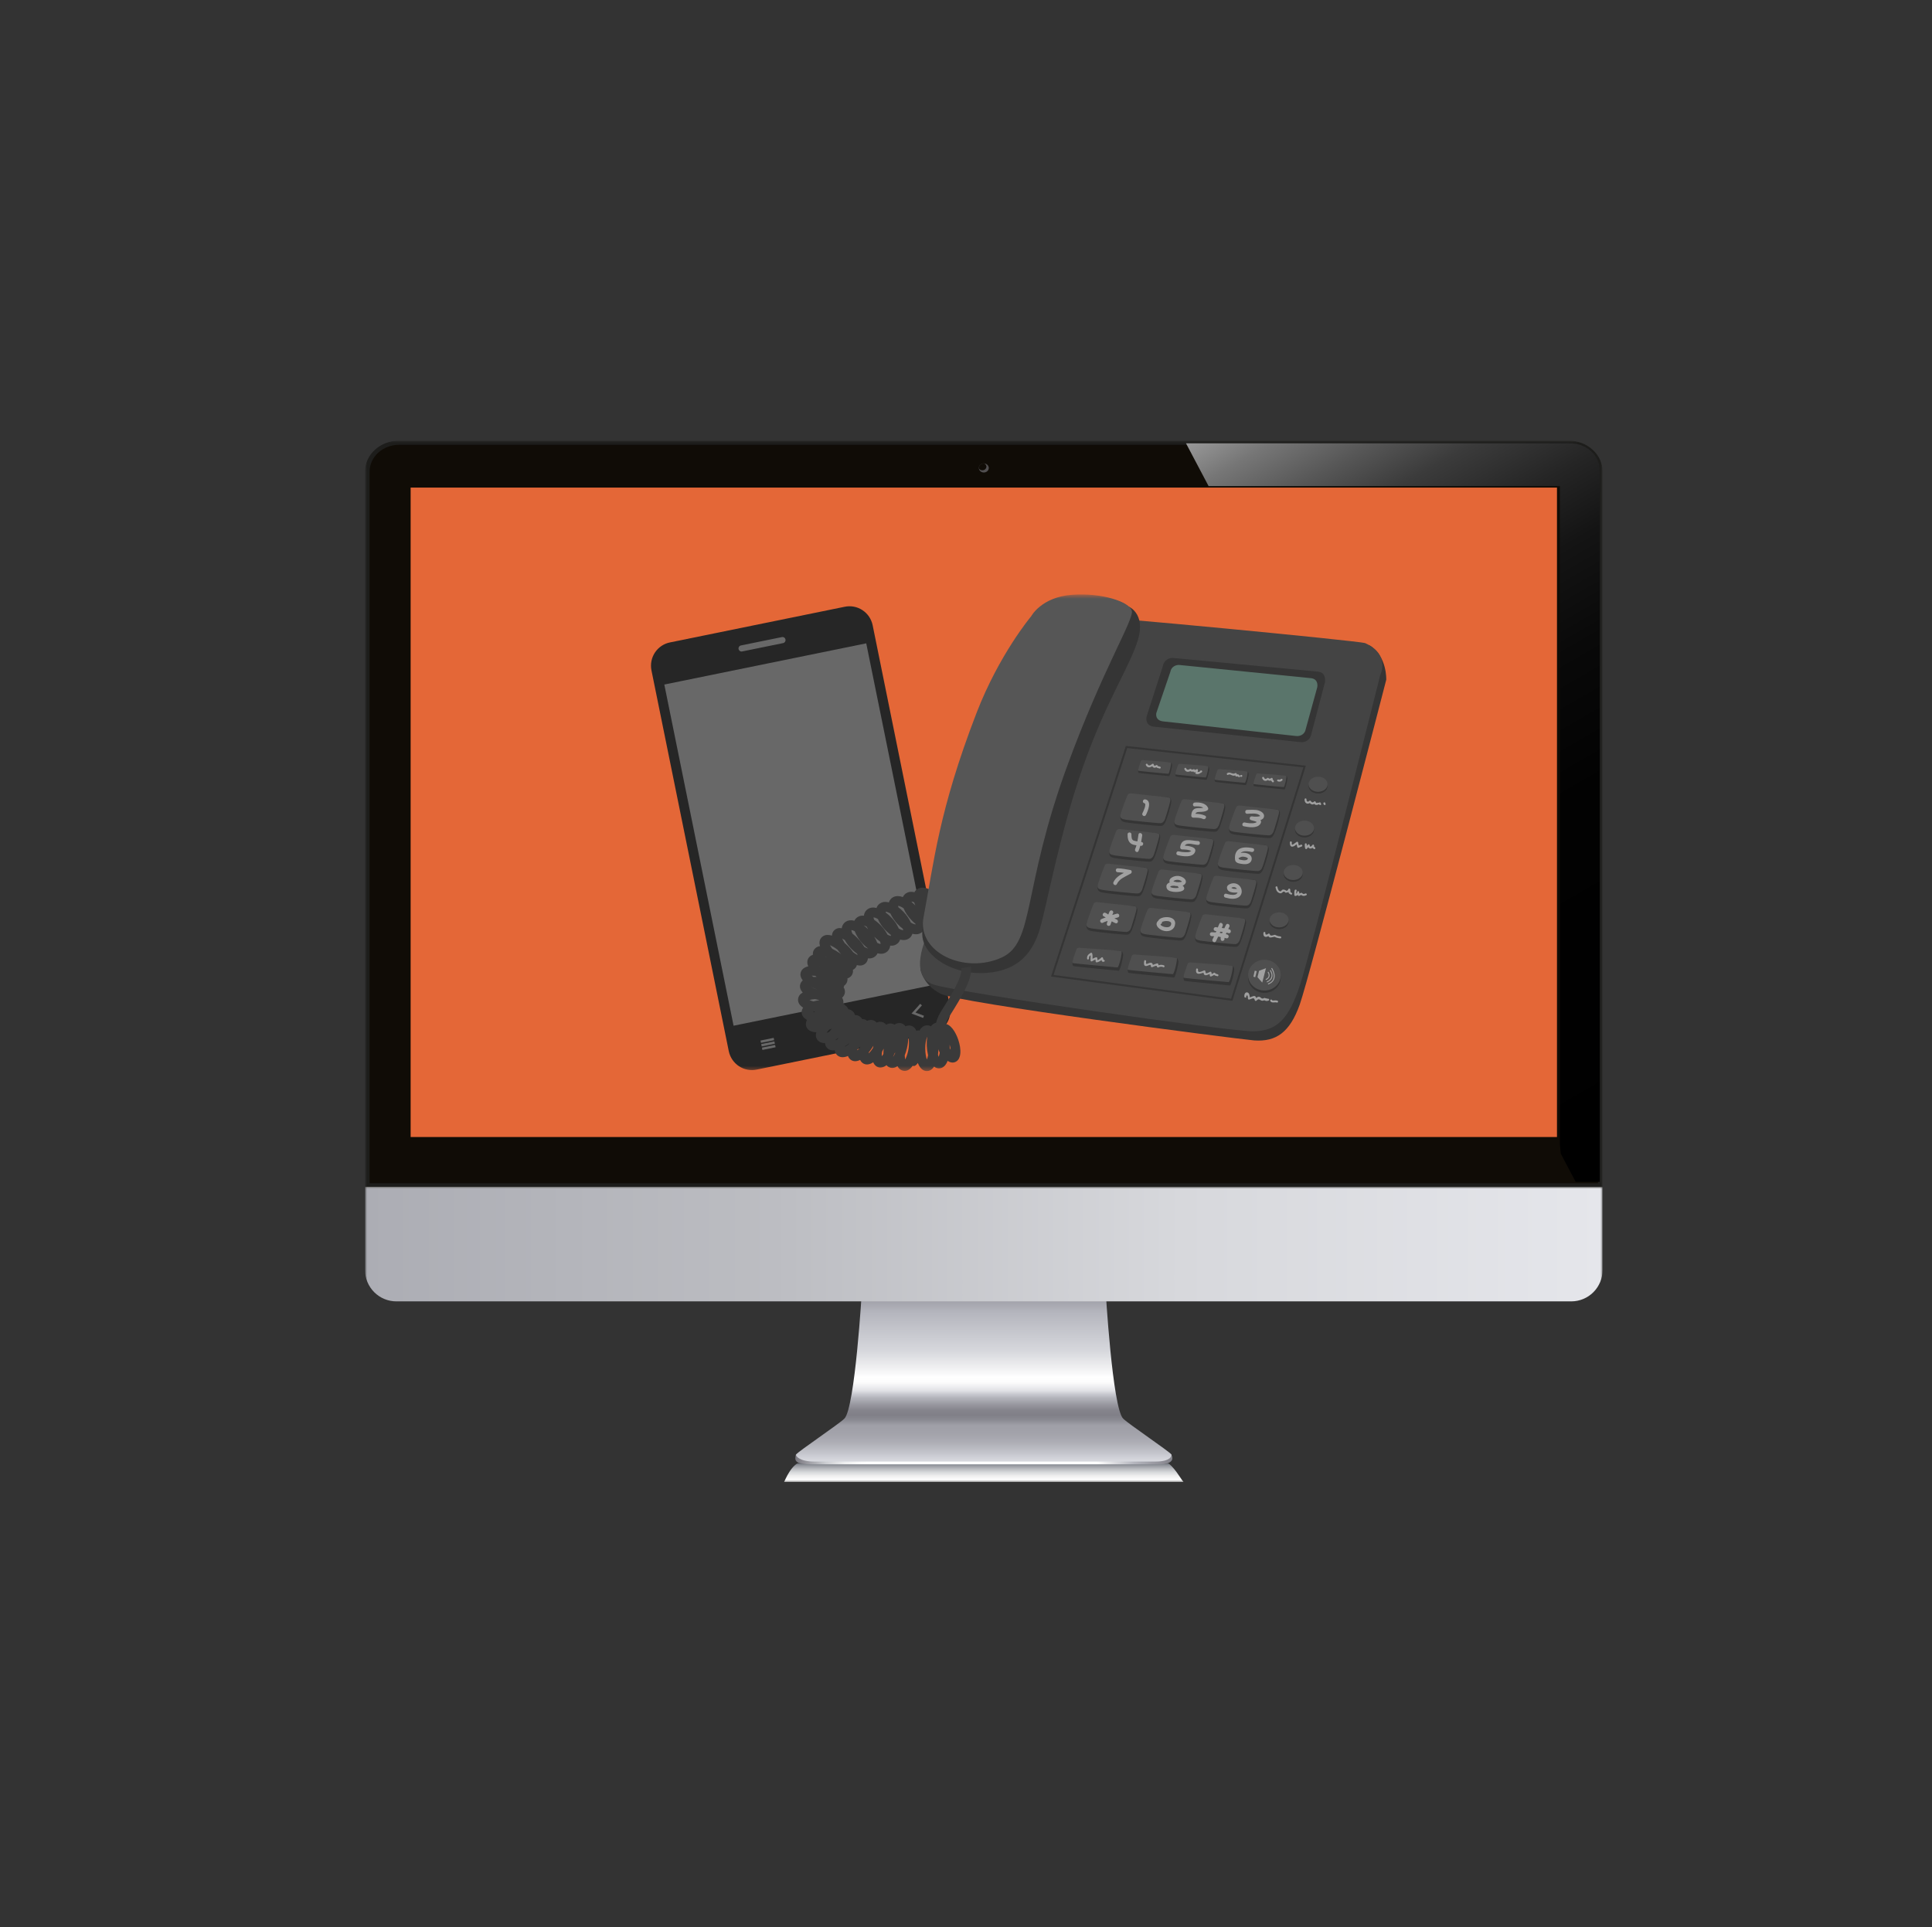 <svg width="434" height="433" viewBox="0 0 434 433" fill="none" xmlns="http://www.w3.org/2000/svg">
<rect x="0" y="0" width="434" height="433" fill="#333333" stroke="none"/>
<g clip-path="url(#clip0_1410_825)">
<mask id="mask0_1410_825" style="mask-type:luminance" maskUnits="userSpaceOnUse" x="82" y="99" width="278" height="234">
<path d="M360 99H82V333H360V99Z" fill="white"/>
</mask>
<g mask="url(#mask0_1410_825)">
<g style="mix-blend-mode:multiply">
<path d="M180.152 328.379H261.847C263.68 329.327 265.099 332.052 265.877 333H176.123C176.355 332.612 177.771 328.771 180.152 328.379Z" fill="url(#paint0_linear_1410_825)"/>
</g>
<path d="M178.764 326.836C178.641 327.863 178.026 329.005 182.28 329.005H259.777C259.777 329.005 264.501 329.353 263.095 326.756" fill="url(#paint1_linear_1410_825)"/>
<path d="M263.148 326.791C262.612 326.064 253.629 320.031 252.311 318.744C249.898 316.393 248.355 289.746 248.355 289.746H193.627C193.627 289.746 192.08 316.393 189.672 318.744C188.353 320.031 179.366 326.064 178.83 326.791C178.663 327.153 179.709 328.379 182.86 328.379H259.636C262.783 328.379 263.315 327.153 263.148 326.791Z" fill="url(#paint2_linear_1410_825)"/>
<path d="M360 285.337C360 287.203 359.263 288.994 357.95 290.316C356.637 291.639 354.855 292.385 352.995 292.392H89.032C87.167 292.392 85.378 291.649 84.059 290.325C82.741 289.002 82 287.208 82 285.337V266.794H360V285.337Z" fill="url(#paint3_linear_1410_825)"/>
<path d="M82.114 266.689V105.954C82.114 102.175 85.516 99.106 89.651 99.106H352.349C356.506 99.106 359.886 102.193 359.886 105.954V266.689H82.114Z" fill="#1D1D1B"/>
<path d="M360 266.794H82V105.954C82 102.118 85.432 99 89.651 99H352.349C356.568 99 360 102.118 360 105.954V266.794ZM82.228 266.565H359.772V105.954C359.772 102.232 356.445 99.207 352.349 99.207H89.651C85.56 99.207 82.228 102.232 82.228 105.954V266.565Z" fill="#1D1D1B"/>
<path d="M352.349 99.935H89.651C86.012 99.935 83.028 102.642 83.028 105.95V265.855H358.972V105.95C358.972 102.642 355.992 99.935 352.349 99.935Z" fill="#100C06"/>
<path d="M349.756 109.552H92.244V255.466H349.756V109.552Z" fill="#E46737"/>
<path d="M359.35 105.614C359.35 102.307 356.37 99.6 352.727 99.6H266.418L271.494 109.217H350.411V257.115L350.604 259.197L353.953 265.538H359.35V105.614Z" fill="url(#paint4_linear_1410_825)"/>
<path d="M221.002 106.161C221.619 106.161 222.118 105.707 222.118 105.147C222.118 104.587 221.619 104.133 221.002 104.133C220.386 104.133 219.886 104.587 219.886 105.147C219.886 105.707 220.386 106.161 221.002 106.161Z" fill="#514F50"/>
<path d="M219.89 105.046C219.893 105.137 219.909 105.228 219.939 105.315C220.029 105.426 220.143 105.515 220.272 105.575C220.402 105.636 220.543 105.666 220.686 105.663C220.911 105.67 221.13 105.591 221.299 105.441C221.467 105.291 221.572 105.081 221.591 104.856C221.586 104.706 221.539 104.561 221.455 104.437C221.371 104.312 221.254 104.215 221.116 104.155C221.048 104.148 220.978 104.148 220.91 104.155C220.657 104.14 220.409 104.225 220.219 104.392C220.029 104.558 219.91 104.793 219.89 105.046Z" fill="#100C06"/>
<path d="M360 266.662H82V266.926H360V266.662Z" fill="#878787"/>
<mask id="mask1_1410_825" style="mask-type:luminance" maskUnits="userSpaceOnUse" x="129" y="133" width="200" height="108">
<path d="M328.358 133.562H129.463V240.646H328.358V133.562Z" fill="white"/>
</mask>
<g mask="url(#mask1_1410_825)">
<path d="M213.392 226.049C213.527 226.737 213.526 227.445 213.388 228.132C213.251 228.819 212.98 229.472 212.592 230.054C212.203 230.634 211.705 231.133 211.125 231.52C210.544 231.906 209.894 232.174 209.211 232.308L170.001 240.31C169.32 240.456 168.617 240.464 167.932 240.335C167.248 240.207 166.594 239.943 166.01 239.561C165.426 239.178 164.923 238.683 164.529 238.104C164.134 237.526 163.857 236.875 163.713 236.189L146.338 150.595C146.204 149.907 146.205 149.199 146.342 148.512C146.479 147.824 146.75 147.171 147.138 146.59C147.527 146.009 148.025 145.51 148.605 145.123C149.185 144.736 149.836 144.468 150.519 144.335L189.738 136.33C190.419 136.185 191.122 136.177 191.807 136.306C192.492 136.434 193.145 136.698 193.729 137.081C194.313 137.464 194.816 137.959 195.211 138.537C195.605 139.116 195.882 139.767 196.026 140.453L213.392 226.049Z" fill="#262626"/>
<path d="M176.446 143.679C176.464 143.768 176.465 143.859 176.448 143.948C176.431 144.037 176.397 144.122 176.348 144.197C176.298 144.273 176.234 144.337 176.16 144.388C176.086 144.439 176.002 144.474 175.914 144.492L166.722 146.368C166.634 146.386 166.543 146.387 166.455 146.37C166.366 146.352 166.282 146.318 166.207 146.268C166.132 146.217 166.068 146.153 166.017 146.078C165.966 146.002 165.931 145.918 165.914 145.829C165.896 145.74 165.895 145.649 165.913 145.56C165.93 145.471 165.964 145.387 166.014 145.311C166.063 145.236 166.127 145.171 166.202 145.121C166.277 145.07 166.36 145.035 166.448 145.017L175.645 143.14C175.823 143.104 176.008 143.14 176.159 143.241C176.31 143.342 176.415 143.499 176.452 143.678L176.446 143.679Z" fill="#686868"/>
<path d="M194.591 144.544L149.23 153.802L164.79 230.456L210.151 221.198L194.591 144.544Z" fill="#686868"/>
<path d="M189.329 230.239L187.495 230.613L187.872 232.47L189.706 232.095L189.329 230.239Z" fill="#686868"/>
<path d="M207.375 228.718L204.761 227.724L206.712 225.535L207.104 225.89L205.666 227.501L207.56 228.222L207.375 228.718Z" fill="#686868"/>
<path d="M173.798 233.186L170.834 233.791L170.94 234.31L173.904 233.706L173.798 233.186Z" fill="#686868"/>
<path d="M173.96 233.982L170.996 234.587L171.102 235.107L174.065 234.502L173.96 233.982Z" fill="#686868"/>
<path d="M174.121 234.776L171.157 235.381L171.263 235.901L174.227 235.296L174.121 234.776Z" fill="#686868"/>
<path d="M215.263 233.611C214.674 231.871 213.536 230.012 212.109 230.012C211.935 230.011 211.763 230.04 211.599 230.096C211.31 229.883 210.961 229.767 210.604 229.766H210.527C209.938 229.794 209.473 230.106 209.115 230.596C208.861 230.446 208.571 230.367 208.276 230.365C207.523 230.365 206.943 230.835 206.524 231.569C206.465 231.536 206.4 231.513 206.333 231.502C206.176 231.484 206.018 231.523 205.887 231.61C205.574 230.959 205.101 230.515 204.435 230.417C204.357 230.406 204.28 230.4 204.202 230.4C203.929 230.402 203.66 230.468 203.417 230.594C203.174 230.243 202.811 229.996 202.398 229.897C202.274 229.867 202.147 229.852 202.02 229.852C201.626 229.859 201.244 229.99 200.928 230.224C200.816 230.149 200.695 230.089 200.568 230.042C200.393 229.982 200.209 229.95 200.023 229.951C199.684 229.957 199.351 230.051 199.058 230.223C198.899 230.017 198.696 229.851 198.464 229.736C198.235 229.626 197.984 229.569 197.73 229.57C197.452 229.575 197.178 229.635 196.924 229.748C196.767 229.56 196.569 229.409 196.346 229.308C196.123 229.206 195.881 229.156 195.636 229.16C195.341 229.165 195.05 229.228 194.78 229.345C194.461 229.092 194.066 228.957 193.66 228.961C193.602 228.853 193.533 228.752 193.454 228.658C193.278 228.461 193.062 228.305 192.82 228.2C192.578 228.095 192.317 228.044 192.054 228.051C191.999 227.83 191.9 227.622 191.764 227.44C191.62 227.252 191.44 227.095 191.235 226.979C191.029 226.862 190.803 226.788 190.569 226.761C190.562 226.735 190.554 226.71 190.545 226.685C190.404 226.365 190.17 226.096 189.875 225.912C189.74 225.752 189.586 225.61 189.415 225.489C189.434 225.408 189.446 225.325 189.451 225.242C189.477 224.859 189.375 224.478 189.161 224.159C189.5 223.889 189.724 223.499 189.788 223.068C189.852 222.637 189.751 222.198 189.505 221.839C189.551 221.754 189.589 221.664 189.618 221.571C189.632 221.529 189.636 221.487 189.648 221.444C189.904 221.268 190.107 221.023 190.234 220.737C190.36 220.451 190.405 220.135 190.365 219.824C190.749 219.714 191.086 219.475 191.318 219.147C191.565 218.783 191.665 218.338 191.598 217.903C191.798 217.808 191.978 217.673 192.127 217.507C192.298 217.315 192.423 217.085 192.491 216.836C192.713 216.899 192.943 216.934 193.174 216.939C193.636 216.952 194.084 216.784 194.424 216.47C194.743 216.168 194.935 215.756 194.962 215.316C195.057 215.326 195.155 215.341 195.241 215.341C195.781 215.356 196.304 215.16 196.703 214.795C196.884 214.623 197.03 214.417 197.134 214.189C197.382 214.255 197.638 214.291 197.894 214.297C198.433 214.312 198.955 214.116 199.354 213.752C199.711 213.411 199.93 212.95 199.97 212.456C200.054 212.465 200.143 212.479 200.223 212.479C200.762 212.493 201.286 212.297 201.683 211.932C201.924 211.705 202.102 211.421 202.203 211.105C202.45 211.172 202.703 211.208 202.958 211.214C203.496 211.231 204.021 211.037 204.421 210.674C204.674 210.435 204.859 210.132 204.957 209.796C205.214 209.867 205.479 209.906 205.746 209.911C206.285 209.927 206.809 209.731 207.207 209.366C207.395 209.187 207.546 208.972 207.65 208.733C208.016 208.871 208.402 208.946 208.792 208.956C209.331 208.97 209.854 208.775 210.252 208.41C210.398 208.271 210.521 208.11 210.618 207.932C210.843 207.988 211.074 208.019 211.306 208.024C211.845 208.039 212.369 207.844 212.768 207.479C214.144 206.176 213.105 203.61 211.368 201.749C210.039 200.325 208.456 199.443 207.236 199.443C206.697 199.428 206.174 199.623 205.776 199.988C205.63 200.128 205.507 200.289 205.41 200.466C205.184 200.41 204.954 200.379 204.722 200.373C204.182 200.358 203.658 200.554 203.26 200.92C203.072 201.099 202.922 201.315 202.818 201.553C202.452 201.416 202.065 201.34 201.676 201.331C201.137 201.315 200.614 201.511 200.216 201.876C199.962 202.115 199.776 202.418 199.679 202.754C199.42 202.683 199.153 202.644 198.884 202.639C198.345 202.624 197.821 202.82 197.423 203.184C197.182 203.411 197.004 203.695 196.903 204.01C196.657 203.945 196.404 203.909 196.149 203.903C195.61 203.889 195.087 204.084 194.689 204.449C194.332 204.79 194.113 205.251 194.072 205.744C193.989 205.736 193.901 205.722 193.819 205.722C193.28 205.707 192.756 205.903 192.358 206.269C192.177 206.441 192.03 206.647 191.927 206.875C191.678 206.808 191.423 206.771 191.166 206.766C190.628 206.751 190.104 206.947 189.705 207.312C189.361 207.641 189.145 208.082 189.095 208.557C188.956 208.531 188.816 208.517 188.675 208.516C188.213 208.502 187.764 208.672 187.425 208.987C187.091 209.307 186.896 209.748 186.885 210.213C186.577 210.117 186.258 210.064 185.936 210.058C185.674 210.047 185.412 210.093 185.169 210.194C184.926 210.294 184.707 210.447 184.528 210.64C184.061 211.163 183.997 211.841 184.198 212.574C183.94 212.6 183.69 212.682 183.466 212.812C183.242 212.943 183.047 213.121 182.896 213.333C182.657 213.682 182.554 214.106 182.607 214.527C182.221 214.637 181.885 214.876 181.653 215.205C181.267 215.769 181.278 216.437 181.555 217.122C180.42 217.366 180.028 218.007 179.893 218.426C179.686 219.076 179.881 219.705 180.333 220.277C180.019 220.536 179.805 220.898 179.729 221.299C179.616 221.934 179.855 222.5 180.323 222.991C179.689 223.372 179.317 223.887 179.272 224.512C179.216 225.297 179.671 225.922 180.413 226.403C180.176 226.725 180.059 227.122 180.081 227.522C180.122 228.204 180.547 228.76 181.278 229.156C181.01 229.684 180.945 230.23 181.173 230.764C181.358 231.187 181.892 231.907 183.375 231.928C183.199 232.553 183.246 233.145 183.619 233.643C183.862 233.967 184.334 234.348 185.203 234.348C185.243 234.348 185.285 234.348 185.326 234.338C185.341 234.726 185.487 235.098 185.738 235.393C185.977 235.674 186.421 236 187.181 236C187.296 235.998 187.411 235.989 187.524 235.973C187.566 236.412 187.772 236.819 188.099 237.111C188.432 237.394 188.857 237.545 189.292 237.534C189.705 237.522 190.112 237.426 190.488 237.252C190.599 237.598 190.817 237.899 191.11 238.112C191.403 238.324 191.756 238.437 192.117 238.433C192.5 238.424 192.876 238.324 193.215 238.142C193.38 238.514 193.67 238.818 194.033 238.998C194.262 239.109 194.513 239.166 194.767 239.165C195.268 239.146 195.751 238.971 196.15 238.665C196.44 239.369 196.91 239.651 197.234 239.76C197.409 239.82 197.593 239.852 197.778 239.852C198.278 239.835 198.758 239.646 199.137 239.318C199.376 239.61 199.701 239.815 200.064 239.907C200.188 239.935 200.315 239.95 200.442 239.95C200.862 239.942 201.268 239.797 201.598 239.535C202.028 240.32 202.611 240.539 202.98 240.593C203.058 240.604 203.137 240.61 203.215 240.61C203.953 240.61 204.552 240.15 205.024 239.457C205.075 239.483 205.131 239.5 205.188 239.509C205.518 239.557 205.865 239.3 206.182 238.833C206.773 240.384 207.688 240.641 208.189 240.645H208.204C208.887 240.645 209.425 240.259 209.834 239.64C210.14 239.896 210.525 240.037 210.923 240.039H211.001C211.886 239.997 212.496 239.324 212.873 238.347C213.193 238.59 213.581 238.725 213.982 238.735C214.155 238.735 214.326 238.707 214.49 238.65C216.021 238.117 215.981 235.736 215.263 233.611ZM197.303 232.191C197.303 232.16 197.312 232.132 197.319 232.101L197.354 232.066C197.354 232.08 197.354 232.097 197.354 232.112C197.354 232.127 197.317 232.164 197.303 232.191ZM185.668 232.078C185.83 231.823 186.013 231.583 186.216 231.359C186.434 231.28 186.653 231.196 186.873 231.1C186.658 231.341 186.456 231.594 186.267 231.857C186.073 231.944 185.873 232.019 185.668 232.078ZM181.834 224.688C182.244 224.568 182.666 224.495 183.094 224.47C183.421 224.567 183.759 224.65 184.099 224.718C183.636 224.779 183.178 224.873 182.728 225C182.422 224.922 182.122 224.818 181.834 224.688ZM197.82 212.104C197.557 212.058 197.303 211.969 197.068 211.84C196.889 211.356 196.659 210.892 196.379 210.458C196.78 210.859 197.216 211.221 197.683 211.54C197.754 211.721 197.801 211.91 197.82 212.104ZM207.503 206.218C207.461 206.115 207.42 206.011 207.371 205.908C207.593 206.131 207.818 206.339 208.048 206.532C207.859 206.439 207.677 206.335 207.503 206.218ZM209.783 203.242C210.854 204.39 211.215 205.414 211.232 205.823C211.045 205.794 210.861 205.737 210.689 205.657C210.372 204.646 209.696 203.576 208.853 202.674C208.579 202.382 208.288 202.108 207.98 201.852C208.66 202.201 209.271 202.672 209.783 203.242ZM204.796 202.561C204.983 202.591 205.166 202.647 205.339 202.728C205.414 202.968 205.505 203.204 205.612 203.433C205.359 203.175 205.092 202.931 204.814 202.702C204.805 202.656 204.799 202.608 204.796 202.561ZM201.751 203.517C202.006 203.545 202.444 203.713 202.964 204.055C203.37 205.014 203.944 205.89 204.66 206.642C204.969 206.974 205.301 207.284 205.654 207.569C205.663 207.615 205.669 207.662 205.672 207.71C205.292 207.636 204.93 207.486 204.608 207.269C204.206 206.411 203.67 205.623 203.019 204.936C202.648 204.54 202.245 204.176 201.812 203.848C201.78 203.74 201.759 203.629 201.751 203.517ZM198.962 204.826C199.343 204.899 199.705 205.048 200.026 205.265C200.427 206.124 200.964 206.912 201.615 207.598C201.986 207.995 202.389 208.36 202.822 208.688C202.854 208.796 202.875 208.907 202.885 209.019C202.541 208.956 202.212 208.826 201.916 208.637C201.512 207.739 200.96 206.916 200.284 206.203C199.89 205.782 199.459 205.397 198.996 205.055C198.979 204.98 198.968 204.903 198.962 204.826ZM196.229 206.096C196.572 206.159 196.9 206.289 197.196 206.477C197.599 207.375 198.151 208.198 198.827 208.91C199.22 209.332 199.651 209.716 200.114 210.058C200.132 210.134 200.144 210.211 200.149 210.288C199.876 210.239 199.614 210.144 199.372 210.006C198.991 209.284 198.514 208.616 197.954 208.022C197.477 207.507 196.944 207.048 196.364 206.654C196.292 206.473 196.244 206.284 196.224 206.091L196.229 206.096ZM194.675 208.192C194.778 208.39 194.892 208.587 195.016 208.784C194.709 208.479 194.382 208.197 194.036 207.938C194.258 207.995 194.472 208.079 194.675 208.187V208.192ZM191.245 208.957C191.508 209.003 191.762 209.092 191.996 209.221C192.397 210.254 192.997 211.197 193.762 211.995C194.148 212.408 194.569 212.786 195.022 213.123C194.719 213.043 194.43 212.918 194.164 212.751C193.771 212.106 193.312 211.505 192.796 210.956C192.387 210.518 191.944 210.113 191.472 209.747C191.353 209.497 191.276 209.228 191.245 208.953V208.957ZM189.184 210.864C189.388 210.964 189.584 211.077 189.771 211.204C190.14 211.868 190.589 212.484 191.109 213.037C191.537 213.495 192.008 213.909 192.517 214.273C192.575 214.388 192.625 214.495 192.664 214.59C192.296 214.406 191.95 214.182 191.63 213.922C191.169 213.274 190.638 212.679 190.045 212.149C189.95 212.063 189.855 211.987 189.765 211.905C189.537 211.578 189.342 211.228 189.184 210.861V210.864ZM188.139 213.395C188.391 213.742 188.663 214.074 188.952 214.39C188.823 214.293 188.693 214.198 188.56 214.108C188.055 213.757 187.521 213.448 186.965 213.185C186.766 212.928 186.59 212.654 186.439 212.366C187.054 212.619 187.627 212.964 188.139 213.391V213.395ZM185.653 215.026C185.527 214.968 185.402 214.914 185.278 214.864C185.384 214.896 185.496 214.937 185.613 214.982L185.653 215.026ZM184.208 217.193H184.19C184.144 217.141 184.096 217.088 184.05 217.039C184.106 217.083 184.155 217.137 184.208 217.189V217.193ZM182.339 219.216C182.413 219.216 182.494 219.216 182.584 219.216C182.775 219.217 182.965 219.228 183.155 219.249C183.246 219.334 183.338 219.417 183.435 219.499C183.375 219.499 183.311 219.489 183.25 219.489C183.073 219.489 182.902 219.489 182.735 219.508C182.598 219.416 182.466 219.317 182.339 219.211V219.216ZM182.258 221.753H182.269C182.643 221.947 183.028 222.118 183.421 222.266H183.387C182.994 222.137 182.615 221.965 182.258 221.755V221.753ZM183.065 227.316L182.899 227.43C182.809 227.408 182.72 227.385 182.646 227.359C182.706 227.333 182.772 227.305 182.843 227.277L183.065 227.316ZM188.322 233.237C188.275 233.319 188.227 233.4 188.182 233.482C188.019 233.565 187.852 233.638 187.681 233.701C187.703 233.657 187.732 233.609 187.759 233.56C187.946 233.459 188.133 233.349 188.321 233.23L188.322 233.237ZM189.848 235.049C190.155 234.859 190.452 234.653 190.738 234.432C190.721 234.48 190.703 234.527 190.687 234.573C190.411 234.803 190.113 235.005 189.797 235.176C189.81 235.133 189.83 235.088 189.846 235.044L189.848 235.049ZM192.602 235.794C192.824 235.586 193.036 235.371 193.233 235.156C193.209 235.246 193.185 235.335 193.164 235.422C192.978 235.626 192.777 235.815 192.561 235.986C192.571 235.921 192.585 235.856 192.6 235.79L192.602 235.794ZM195.15 236.678C195.15 236.601 195.167 236.516 195.18 236.427C195.506 236.021 195.807 235.594 196.077 235.148C196.127 235.063 196.177 234.977 196.226 234.891C196.173 235.091 196.133 235.287 196.086 235.483C195.823 235.917 195.508 236.317 195.149 236.674L195.15 236.678ZM198.15 236.289C198.281 236.062 198.402 235.832 198.516 235.604C198.464 236.006 198.438 236.412 198.439 236.818C198.329 236.994 198.208 237.163 198.076 237.324C198.068 236.976 198.093 236.628 198.149 236.285L198.15 236.289ZM200.651 237.351C200.8 237.069 200.931 236.768 201.064 236.468C201.064 236.534 201.064 236.602 201.064 236.667C200.949 236.921 200.814 237.165 200.662 237.397L200.651 237.351ZM203.351 238.042C203.286 237.735 203.247 237.423 203.235 237.108C203.442 236.585 203.61 236.046 203.737 235.498C203.928 234.701 204.026 233.884 204.031 233.063C204.045 233.037 204.061 233.006 204.075 232.981C204.361 234.702 204.108 236.472 203.351 238.042ZM207.85 235.505C207.837 234.635 207.977 233.769 208.263 232.948L208.277 232.99C208.187 233.663 208.158 234.343 208.192 235.021C208.222 235.719 208.319 236.413 208.48 237.092C208.42 237.424 208.33 237.748 208.211 238.062C208.025 237.55 207.843 236.66 207.843 235.502L207.85 235.505ZM210.882 237.459C210.816 237.304 210.759 237.146 210.709 236.985C210.774 236.505 210.808 236.02 210.812 235.535C210.812 235.377 210.812 235.219 210.812 235.061C210.819 235.084 210.826 235.108 210.835 235.13C210.927 235.402 211.033 235.679 211.151 235.95C211.124 236.462 211.033 236.969 210.882 237.459ZM213.34 235.485C213.34 235.25 213.34 235.015 213.331 234.781C213.331 234.76 213.331 234.738 213.331 234.717C213.44 235.091 213.514 235.474 213.554 235.862C213.483 235.753 213.412 235.627 213.34 235.485Z" fill="#3A3A3A"/>
<path d="M206.756 217.675C206.756 217.675 207.228 221.229 211.321 223.289C215.415 225.348 276.276 233.248 281.735 233.763C286.681 234.107 289.749 231.93 291.965 225.719C294.181 219.508 311.405 152.72 311.405 152.72C311.405 152.72 311.626 147.445 307.68 145.017C300.833 148.428 273.725 220.026 273.725 220.026L206.756 217.675Z" fill="#353535"/>
<path d="M208.252 210.241C208.252 210.241 203.819 219.341 209.792 221.238C215.765 223.133 275.945 231.71 281.401 231.71C286.856 231.71 289.586 228.962 292.141 220.979C294.698 212.996 310.046 151.695 310.046 151.695C310.046 151.695 312.426 147.06 306.636 144.484C304.931 143.968 246.278 138.303 242.868 138.475C239.458 138.647 237.408 139.505 230.252 157.877C223.096 176.248 208.252 210.241 208.252 210.241Z" fill="#444444"/>
<path d="M294.578 164.9C294.536 165.185 294.437 165.458 294.289 165.704C294.141 165.951 293.946 166.165 293.716 166.335C293.485 166.505 293.224 166.628 292.946 166.696C292.668 166.765 292.379 166.777 292.097 166.733L259.078 163.254C257.891 163.069 257.366 162.232 257.551 161.036L261.22 149.676C261.263 149.392 261.362 149.119 261.51 148.873C261.658 148.627 261.853 148.412 262.084 148.242C262.314 148.072 262.576 147.949 262.854 147.881C263.131 147.812 263.419 147.8 263.702 147.844L296.242 150.921C297.429 151.107 297.808 152.139 297.625 153.335L294.578 164.9Z" fill="#353535"/>
<path d="M293.298 163.882C293.146 164.869 292.15 165.526 291.073 165.359L261.155 162.068C260.079 161.899 259.593 161.203 259.746 160.22L262.919 150.902C263.072 149.915 264.067 149.259 265.144 149.427L294.627 152.387C295.704 152.557 296.061 153.411 295.91 154.395L293.298 163.882Z" fill="#5A756B"/>
<path d="M276.847 224.872L236.098 219.414L236.179 219.164L252.908 167.598L293.349 172.037L293.27 172.293L276.847 224.872ZM236.68 219.045L276.548 224.389L292.786 172.411L253.222 168.068L236.68 219.045Z" fill="#353535"/>
<path d="M257.194 171.333C257.194 171.333 256.662 171.207 256.554 171.506C256.473 171.726 255.785 172.505 255.65 173.07C255.628 173.269 255.671 173.47 255.772 173.643C255.911 173.723 262.639 174.379 262.639 174.379C262.905 174.191 263.326 172.132 263.296 171.858C263.296 171.841 263.223 171.376 263.035 171.333C262.097 171.115 257.194 171.333 257.194 171.333Z" fill="#353535"/>
<path d="M256.935 170.807C256.935 170.807 256.403 170.682 256.293 170.98C256.184 171.279 255.526 173.095 255.668 173.168C255.809 173.241 262.452 173.86 262.452 173.86C262.717 173.671 263.192 171.464 263.035 171.333C262.878 171.202 256.935 170.807 256.935 170.807Z" fill="#4F4F4F"/>
<path d="M265.565 172.164C265.565 172.164 265.033 172.039 264.924 172.338C264.843 172.558 264.157 173.339 264.02 173.901C263.997 174.101 264.04 174.303 264.143 174.475C264.283 174.554 271.002 175.211 271.002 175.211C271.268 175.022 271.689 172.964 271.659 172.69C271.659 172.673 271.588 172.208 271.398 172.164C270.468 171.946 265.565 172.164 265.565 172.164Z" fill="#353535"/>
<path d="M265.305 171.639C265.305 171.639 264.773 171.513 264.663 171.812C264.554 172.111 263.897 173.926 264.038 174C264.179 174.073 270.822 174.692 270.822 174.692C271.087 174.503 271.562 172.296 271.405 172.164C271.248 172.034 265.305 171.639 265.305 171.639Z" fill="#4F4F4F"/>
<path d="M243.204 213.729C243.204 213.729 242.41 213.548 242.248 213.978C242.127 214.296 241.102 215.416 240.898 216.227C240.866 216.514 240.931 216.805 241.082 217.05C241.292 217.164 251.329 218.109 251.329 218.109C251.725 217.837 252.353 214.878 252.308 214.484C252.308 214.461 252.201 213.793 251.92 213.729C250.521 213.415 243.204 213.729 243.204 213.729Z" fill="#353535"/>
<path d="M242.816 212.973C242.816 212.973 242.022 212.793 241.859 213.223C241.695 213.653 240.715 216.254 240.926 216.368C241.138 216.482 251.049 217.363 251.049 217.363C251.445 217.091 252.153 213.911 251.919 213.729C251.686 213.547 242.816 212.973 242.816 212.973Z" fill="#4F4F4F"/>
<path d="M255.618 215.245C255.618 215.245 254.824 215.063 254.662 215.492C254.54 215.81 253.516 216.93 253.312 217.748C253.24 218.03 253.441 218.542 253.496 218.573C253.706 218.686 263.741 219.63 263.741 219.63C264.139 219.358 264.767 216.401 264.721 216.007C264.721 215.982 264.614 215.313 264.333 215.251C262.935 214.93 255.618 215.245 255.618 215.245Z" fill="#353535"/>
<path d="M255.23 214.489C255.23 214.489 254.436 214.307 254.272 214.737C254.108 215.167 253.128 217.769 253.34 217.882C253.551 217.995 263.461 218.877 263.461 218.877C263.859 218.607 264.567 215.425 264.333 215.245C264.099 215.064 255.23 214.489 255.23 214.489Z" fill="#4F4F4F"/>
<path d="M268.159 217.034C268.159 217.034 267.366 216.853 267.203 217.283C267.082 217.6 266.058 218.721 265.854 219.538C265.822 219.826 265.886 220.116 266.036 220.362C266.248 220.476 276.283 221.421 276.283 221.421C276.681 221.149 277.309 218.189 277.264 217.798C277.264 217.772 277.157 217.104 276.875 217.04C275.476 216.719 268.159 217.034 268.159 217.034Z" fill="#353535"/>
<path d="M267.772 216.278C267.772 216.278 266.979 216.098 266.815 216.528C266.651 216.958 265.671 219.56 265.881 219.673C266.091 219.785 276.004 220.668 276.004 220.668C276.401 220.396 277.109 217.215 276.875 217.034C276.642 216.852 267.772 216.278 267.772 216.278Z" fill="#4F4F4F"/>
<path d="M274.396 173.36C274.396 173.36 273.863 173.233 273.754 173.533C273.675 173.753 272.987 174.533 272.851 175.096C272.829 175.296 272.872 175.498 272.973 175.67C273.113 175.749 279.841 176.406 279.841 176.406C280.107 176.218 280.528 174.159 280.498 173.886C280.498 173.869 280.425 173.404 280.237 173.36C279.299 173.141 274.396 173.36 274.396 173.36Z" fill="#353535"/>
<path d="M274.136 172.834C274.136 172.834 273.605 172.709 273.495 173.008C273.386 173.306 272.728 175.122 272.869 175.196C273.011 175.269 279.653 175.887 279.653 175.887C279.919 175.699 280.394 173.491 280.237 173.36C280.08 173.229 274.136 172.834 274.136 172.834Z" fill="#4F4F4F"/>
<path d="M283.109 174.327C283.109 174.327 282.577 174.201 282.468 174.5C282.388 174.722 281.701 175.501 281.565 176.065C281.543 176.265 281.586 176.466 281.687 176.639C281.827 176.716 288.546 177.375 288.546 177.375C288.812 177.186 289.235 175.119 289.205 174.853C289.205 174.836 289.132 174.372 288.944 174.327C288.013 174.108 283.109 174.327 283.109 174.327Z" fill="#353535"/>
<path d="M282.849 173.802C282.849 173.802 282.319 173.675 282.21 173.975C282.1 174.273 281.442 176.089 281.584 176.162C281.725 176.236 288.368 176.856 288.368 176.856C288.634 176.667 289.108 174.46 288.951 174.327C288.795 174.194 282.849 173.802 282.849 173.802Z" fill="#4F4F4F"/>
<path d="M254.484 178.889C254.484 178.889 253.682 178.718 253.44 179.208C253.197 179.697 251.659 182.893 251.659 183.475C251.659 184.371 252.011 184.611 253.006 184.783C254.213 184.993 260.24 185.637 260.845 185.565C261.283 185.516 261.593 185.22 261.889 184.49C262.411 183.154 262.814 181.774 263.094 180.366C263.128 180.187 263.287 179.182 262.315 179.107C261.343 179.033 254.484 178.889 254.484 178.889Z" fill="#353535"/>
<path d="M254.354 178.276C254.354 178.276 253.551 178.104 253.309 178.593C253.067 179.082 251.584 182.995 251.657 183.386C251.73 183.777 251.876 183.996 252.872 184.169C253.869 184.34 260.278 184.999 260.712 184.951C261.146 184.903 261.508 184.624 261.755 183.874C262.162 182.642 262.989 179.912 262.921 179.644C262.852 179.376 262.97 179.181 261.998 179.107C261.027 179.034 254.354 178.276 254.354 178.276Z" fill="#4F4F4F"/>
<path d="M266.609 180.204C266.609 180.204 265.807 180.032 265.565 180.522C265.323 181.011 263.78 184.207 263.78 184.789C263.78 185.685 264.132 185.926 265.128 186.097C266.334 186.307 272.362 186.951 272.967 186.879C273.404 186.832 273.714 186.534 274.01 185.804C274.532 184.468 274.936 183.088 275.216 181.68C275.249 181.501 275.408 180.496 274.436 180.423C273.465 180.349 266.609 180.204 266.609 180.204Z" fill="#353535"/>
<path d="M266.479 179.589C266.479 179.589 265.677 179.419 265.434 179.908C265.193 180.397 263.71 184.309 263.783 184.701C263.856 185.093 264.001 185.311 264.998 185.484C265.994 185.655 272.403 186.315 272.837 186.266C273.271 186.217 273.634 185.939 273.881 185.19C274.288 183.958 275.115 181.227 275.046 180.961C274.977 180.695 275.095 180.496 274.124 180.423C273.152 180.349 266.479 179.589 266.479 179.589Z" fill="#4F4F4F"/>
<path d="M278.888 181.625C278.888 181.625 278.085 181.455 277.844 181.944C277.601 182.433 276.059 185.629 276.059 186.211C276.059 187.108 276.41 187.347 277.407 187.519C278.612 187.729 284.64 188.373 285.246 188.302C285.682 188.253 285.992 187.956 286.289 187.226C286.81 185.89 287.214 184.51 287.494 183.102C287.528 182.923 287.686 181.918 286.714 181.845C285.743 181.772 278.888 181.625 278.888 181.625Z" fill="#353535"/>
<path d="M278.757 181.012C278.757 181.012 277.955 180.84 277.713 181.329C277.47 181.818 275.988 185.732 276.061 186.122C276.134 186.513 276.279 186.732 277.276 186.905C278.273 187.076 284.681 187.735 285.115 187.687C285.549 187.639 285.912 187.36 286.16 186.61C286.565 185.378 287.393 182.649 287.324 182.381C287.256 182.113 287.373 181.917 286.401 181.844C285.43 181.77 278.757 181.012 278.757 181.012Z" fill="#4F4F4F"/>
<path d="M251.982 186.912C251.982 186.912 251.18 186.74 250.938 187.229C250.695 187.718 249.153 190.914 249.153 191.502C249.153 192.398 249.504 192.64 250.501 192.81C251.706 193.02 257.734 193.664 258.34 193.593C258.777 193.545 259.086 193.248 259.385 192.517C259.906 191.181 260.308 189.801 260.589 188.393C260.622 188.214 260.78 187.209 259.809 187.136C258.837 187.063 251.982 186.912 251.982 186.912Z" fill="#353535"/>
<path d="M251.852 186.297C251.852 186.297 251.05 186.126 250.807 186.616C250.566 187.105 249.083 191.017 249.157 191.408C249.232 191.801 249.376 192.019 250.371 192.191C251.366 192.363 257.778 193.023 258.21 192.973C258.643 192.924 259.007 192.646 259.254 191.898C259.661 190.666 260.488 187.936 260.419 187.668C260.35 187.401 260.468 187.203 259.497 187.13C258.525 187.057 251.852 186.297 251.852 186.297Z" fill="#4F4F4F"/>
<path d="M264.108 188.225C264.108 188.225 263.306 188.054 263.063 188.543C262.821 189.032 261.28 192.228 261.279 192.811C261.279 193.708 261.63 193.948 262.626 194.118C263.832 194.33 269.86 194.972 270.466 194.902C270.903 194.853 271.212 194.556 271.51 193.825C272.032 192.489 272.434 191.109 272.714 189.701C272.749 189.522 272.906 188.517 271.934 188.444C270.963 188.371 264.108 188.225 264.108 188.225Z" fill="#353535"/>
<path d="M263.978 187.612C263.978 187.612 263.176 187.44 262.933 187.93C262.692 188.419 261.21 192.332 261.283 192.722C261.356 193.113 261.502 193.334 262.497 193.505C263.492 193.675 269.903 194.337 270.336 194.287C270.768 194.238 271.133 193.962 271.38 193.212C271.788 191.98 272.614 189.25 272.546 188.982C272.479 188.715 272.594 188.517 271.624 188.444C270.654 188.371 263.978 187.612 263.978 187.612Z" fill="#4F4F4F"/>
<path d="M276.386 189.648C276.386 189.648 275.584 189.476 275.342 189.965C275.1 190.454 273.558 193.65 273.557 194.232C273.557 195.129 273.91 195.37 274.905 195.541C276.111 195.751 282.138 196.395 282.744 196.323C283.181 196.275 283.491 195.979 283.788 195.248C284.31 193.911 284.713 192.532 284.992 191.124C285.027 190.945 285.184 189.94 284.213 189.866C283.241 189.793 276.386 189.648 276.386 189.648Z" fill="#353535"/>
<path d="M276.256 189.033C276.256 189.033 275.454 188.863 275.212 189.352C274.969 189.841 273.488 193.753 273.561 194.145C273.634 194.537 273.779 194.755 274.775 194.928C275.77 195.099 282.181 195.759 282.614 195.71C283.047 195.661 283.41 195.382 283.658 194.634C284.066 193.402 284.891 190.673 284.824 190.405C284.757 190.137 284.873 189.94 283.9 189.866C282.927 189.793 276.256 189.033 276.256 189.033Z" fill="#4F4F4F"/>
<path d="M249.373 194.686C249.373 194.686 248.57 194.516 248.328 195.005C248.086 195.494 246.543 198.691 246.543 199.272C246.543 200.169 246.895 200.409 247.89 200.58C249.097 200.791 255.125 201.434 255.729 201.363C256.168 201.314 256.477 201.018 256.774 200.287C257.296 198.951 257.699 197.571 257.979 196.162C258.013 195.983 258.171 194.978 257.199 194.905C256.228 194.832 249.373 194.686 249.373 194.686Z" fill="#353535"/>
<path d="M249.243 194.073C249.243 194.073 248.441 193.901 248.199 194.39C247.956 194.879 246.474 198.793 246.547 199.183C246.619 199.574 246.765 199.795 247.76 199.966C248.756 200.136 255.167 200.797 255.6 200.748C256.032 200.699 256.396 200.423 256.644 199.673C257.05 198.44 257.877 195.711 257.808 195.443C257.74 195.176 257.858 194.98 256.886 194.905C255.914 194.83 249.243 194.073 249.243 194.073Z" fill="#4F4F4F"/>
<path d="M261.498 196C261.498 196 260.696 195.83 260.454 196.319C260.212 196.808 258.669 200.004 258.669 200.586C258.669 201.483 259.02 201.722 260.016 201.894C261.222 202.104 267.25 202.749 267.855 202.677C268.293 202.627 268.603 202.331 268.9 201.601C269.421 200.265 269.824 198.885 270.105 197.478C270.138 197.299 270.296 196.292 269.325 196.219C268.354 196.145 261.498 196 261.498 196Z" fill="#353535"/>
<path d="M261.368 195.387C261.368 195.387 260.566 195.215 260.324 195.704C260.081 196.193 258.599 200.107 258.672 200.497C258.744 200.888 258.89 201.109 259.887 201.28C260.884 201.45 267.292 202.111 267.726 202.064C268.16 202.016 268.522 201.736 268.77 200.987C269.176 199.754 270.004 197.025 269.935 196.757C269.867 196.49 269.984 196.294 269.013 196.22C268.041 196.147 261.368 195.387 261.368 195.387Z" fill="#4F4F4F"/>
<path d="M273.776 197.423C273.776 197.423 272.975 197.252 272.732 197.741C272.49 198.23 270.947 201.425 270.947 202.009C270.947 202.905 271.299 203.145 272.294 203.317C273.501 203.527 279.529 204.17 280.134 204.099C280.57 204.05 280.88 203.754 281.176 203.024C281.698 201.687 282.102 200.307 282.381 198.899C282.415 198.721 282.574 197.715 281.602 197.641C280.63 197.568 273.776 197.423 273.776 197.423Z" fill="#353535"/>
<path d="M273.647 196.809C273.647 196.809 272.845 196.638 272.602 197.127C272.36 197.616 270.878 201.529 270.951 201.92C271.023 202.31 271.169 202.532 272.166 202.702C273.162 202.873 279.572 203.534 280.005 203.485C280.437 203.435 280.801 203.159 281.049 202.409C281.455 201.177 282.283 198.448 282.214 198.18C282.145 197.912 282.263 197.715 281.292 197.641C280.32 197.568 273.647 196.809 273.647 196.809Z" fill="#4F4F4F"/>
<path d="M246.871 203.325C246.871 203.325 246.069 203.153 245.827 203.642C245.585 204.132 244.042 207.327 244.042 207.911C244.042 208.808 244.393 209.047 245.39 209.218C246.595 209.429 252.623 210.072 253.229 210.002C253.666 209.952 253.975 209.656 254.274 208.924C254.795 207.588 255.198 206.209 255.477 204.801C255.512 204.622 255.669 203.617 254.698 203.544C253.726 203.47 246.871 203.325 246.871 203.325Z" fill="#353535"/>
<path d="M246.741 202.711C246.741 202.711 245.939 202.54 245.697 203.029C245.454 203.518 243.972 207.432 244.046 207.823C244.12 208.213 244.264 208.433 245.26 208.605C246.255 208.777 252.666 209.437 253.099 209.387C253.531 209.338 253.895 209.062 254.143 208.312C254.549 207.079 255.377 204.35 255.308 204.083C255.24 203.815 255.357 203.617 254.386 203.544C253.414 203.471 246.741 202.711 246.741 202.711Z" fill="#4F4F4F"/>
<path d="M258.997 204.639C258.997 204.639 258.195 204.468 257.952 204.958C257.71 205.447 256.169 208.641 256.167 209.225C256.167 210.122 256.521 210.361 257.516 210.533C258.721 210.743 264.749 211.379 265.355 211.316C265.792 211.266 266.101 210.97 266.399 210.238C266.92 208.902 267.323 207.523 267.603 206.115C267.638 205.936 267.795 204.931 266.824 204.858C265.852 204.784 258.997 204.639 258.997 204.639Z" fill="#353535"/>
<path d="M258.867 204.026C258.867 204.026 258.064 203.854 257.823 204.343C257.58 204.832 256.099 208.745 256.172 209.136C256.245 209.527 256.39 209.748 257.386 209.918C258.381 210.089 264.792 210.75 265.225 210.701C265.657 210.651 266.021 210.376 266.269 209.625C266.677 208.393 267.502 205.664 267.435 205.396C267.368 205.128 267.483 204.931 266.511 204.858C265.54 204.784 258.867 204.026 258.867 204.026Z" fill="#4F4F4F"/>
<path d="M271.275 206.061C271.275 206.061 270.473 205.889 270.231 206.379C269.988 206.868 268.447 210.064 268.446 210.646C268.446 211.543 268.799 211.783 269.794 211.954C270.999 212.166 277.029 212.808 277.633 212.738C278.07 212.689 278.379 212.393 278.678 211.661C279.199 210.325 279.601 208.945 279.882 207.537C279.917 207.358 280.073 206.353 279.102 206.28C278.13 206.207 271.275 206.061 271.275 206.061Z" fill="#353535"/>
<path d="M271.145 205.447C271.145 205.447 270.344 205.276 270.101 205.765C269.857 206.255 268.377 210.168 268.45 210.559C268.523 210.949 268.668 211.169 269.664 211.341C270.659 211.513 277.071 212.173 277.503 212.123C277.936 212.074 278.3 211.798 278.548 211.047C278.955 209.816 279.781 207.086 279.713 206.818C279.647 206.55 279.761 206.353 278.791 206.28C277.821 206.207 271.145 205.447 271.145 205.447Z" fill="#4F4F4F"/>
<path d="M298.224 176.604C298.224 177.541 297.266 178.295 296.086 178.295C294.906 178.295 293.947 177.536 293.947 176.604C293.947 175.672 294.905 174.905 296.086 174.905C297.268 174.905 298.224 175.665 298.224 176.604Z" fill="#353535"/>
<path d="M298.224 176.209C298.224 177.146 297.266 177.901 296.086 177.901C294.906 177.901 293.947 177.141 293.947 176.209C293.947 175.277 294.905 174.517 296.086 174.517C297.268 174.517 298.224 175.272 298.224 176.209Z" fill="#4F4F4F"/>
<path d="M295.18 186.466C295.18 187.404 294.222 188.158 293.041 188.158C291.862 188.158 290.903 187.398 290.903 186.466C290.903 185.534 291.86 184.774 293.041 184.774C294.223 184.774 295.18 185.528 295.18 186.466Z" fill="#353535"/>
<path d="M295.18 186.071C295.18 187.009 294.222 187.763 293.041 187.763C291.862 187.763 290.903 187.003 290.903 186.071C290.903 185.14 291.86 184.38 293.041 184.38C294.223 184.38 295.18 185.134 295.18 186.071Z" fill="#4F4F4F"/>
<path d="M292.643 196.436C292.643 197.374 291.685 198.128 290.504 198.128C289.322 198.128 288.365 197.368 288.365 196.436C288.365 195.504 289.322 194.744 290.504 194.744C291.685 194.744 292.643 195.493 292.643 196.436Z" fill="#353535"/>
<path d="M292.643 196.035C292.643 196.973 291.685 197.727 290.504 197.727C289.322 197.727 288.365 196.967 288.365 196.035C288.365 195.104 289.322 194.344 290.504 194.344C291.685 194.344 292.643 195.098 292.643 196.035Z" fill="#4F4F4F"/>
<path d="M289.472 207.075C289.472 208.013 288.514 208.767 287.335 208.767C286.154 208.767 285.195 208.007 285.195 207.075C285.195 206.143 286.153 205.383 287.335 205.383C288.516 205.383 289.472 206.137 289.472 207.075Z" fill="#353535"/>
<path d="M289.472 206.68C289.472 207.618 288.514 208.372 287.335 208.372C286.154 208.372 285.195 207.612 285.195 206.68C285.195 205.749 286.153 204.989 287.335 204.989C288.516 204.989 289.472 205.74 289.472 206.68Z" fill="#4F4F4F"/>
<path d="M287.713 219.62C287.713 221.529 286.07 223.076 284.042 223.076C282.014 223.076 280.372 221.525 280.372 219.62C280.372 217.716 282.015 216.172 284.042 216.172C286.069 216.172 287.713 217.712 287.713 219.62Z" fill="#353535"/>
<path d="M287.713 219.095C287.713 221.004 286.07 222.55 284.042 222.55C282.014 222.55 280.372 220.999 280.372 219.095C280.372 217.19 282.015 215.639 284.042 215.639C286.069 215.639 287.713 217.186 287.713 219.095Z" fill="#4F4F4F"/>
<path d="M284.39 217.524L283.547 220.765L282.478 219.554L282.839 218.115L284.39 217.524Z" fill="#A0A0A0"/>
<path d="M281.861 218.099L282.313 218.191L281.967 219.554L281.56 219.448L281.861 218.099Z" fill="#A0A0A0"/>
<path d="M284.626 220.745L284.538 220.545C285.127 220.282 285.482 219.925 285.596 219.486C285.781 218.767 285.253 218.051 285.247 218.044L285.421 217.912C285.444 217.944 286.017 218.718 285.806 219.538C285.676 220.046 285.279 220.452 284.626 220.745Z" fill="#A0A0A0"/>
<path d="M284.387 220.197L284.299 219.997C284.669 219.832 284.893 219.609 284.963 219.337C285.078 218.89 284.747 218.44 284.745 218.436L284.918 218.304C284.934 218.326 285.315 218.841 285.175 219.39C285.086 219.732 284.821 220.002 284.387 220.197Z" fill="#A0A0A0"/>
<path d="M284.889 221.202L284.811 220.998C285.474 220.742 285.891 220.35 286.052 219.836C286.374 218.804 285.572 217.597 285.564 217.58L285.744 217.458C285.779 217.511 286.612 218.766 286.259 219.898C286.078 220.483 285.617 220.921 284.889 221.202Z" fill="#A0A0A0"/>
<path d="M257.277 179.605C256.729 179.494 256.495 180.338 257.046 180.451C257.671 180.579 256.823 182.357 256.642 182.692C256.375 183.19 257.125 183.633 257.392 183.135C257.85 182.282 258.846 179.924 257.277 179.605Z" fill="#A0A0A0"/>
<path d="M271.397 181.57C270.932 180.423 269.49 180.228 268.4 180.311C267.84 180.354 267.84 181.229 268.4 181.187C268.878 181.15 269.799 181.133 270.291 181.489C269.794 181.597 269.234 181.519 268.743 181.605C267.915 181.746 267.623 182.516 267.606 183.273C267.607 183.389 267.653 183.5 267.734 183.582C267.816 183.664 267.926 183.711 268.041 183.711C268.785 183.711 269.566 183.697 270.257 184.012C270.764 184.243 271.206 183.489 270.697 183.256C270.007 182.942 269.286 182.862 268.547 182.842C268.674 182.492 268.979 182.426 269.48 182.419C270.078 182.402 270.67 182.392 271.198 182.071C271.282 182.022 271.348 181.946 271.383 181.855C271.419 181.765 271.424 181.664 271.397 181.57Z" fill="#A0A0A0"/>
<path d="M283.956 183.365C284.008 182.723 283.265 182.26 282.756 182.107C281.93 181.859 281.002 181.966 280.152 181.966C279.592 181.966 279.592 182.847 280.152 182.843C280.945 182.836 282.512 182.549 283.041 183.294C283.121 183.407 283.12 183.327 282.921 183.392C282.712 183.451 282.496 183.482 282.279 183.483C281.942 183.505 281.603 183.485 281.27 183.425C280.725 183.317 280.492 184.123 281.039 184.271C281.329 184.349 281.619 184.424 281.904 184.513C282.352 184.653 282.435 184.744 281.904 184.886C281.205 185.073 280.318 184.941 279.621 184.797C279.074 184.684 278.84 185.529 279.39 185.643C280.439 185.86 282.395 186.192 283.115 185.113C283.349 184.764 283.316 184.484 283.139 184.26C283.576 184.123 283.916 183.854 283.956 183.365Z" fill="#A0A0A0"/>
<path d="M256.488 189.198C256.439 189.189 256.39 189.183 256.348 189.174C256.441 188.692 256.515 188.204 256.583 187.718C256.663 187.165 255.825 186.927 255.744 187.484C255.671 187.999 255.603 188.526 255.498 189.046C255.232 189.011 254.968 188.955 254.711 188.88C254.137 188.704 254.169 187.941 254.163 187.457C254.163 186.893 253.287 186.893 253.293 187.457C253.301 188.231 253.381 189.025 254.037 189.518C254.373 189.77 254.835 189.862 255.297 189.92C255.216 190.208 255.117 190.491 255 190.766C254.779 191.279 255.528 191.725 255.75 191.208C255.914 190.824 256.049 190.427 256.154 190.021L256.263 190.038C256.805 190.15 257.039 189.305 256.488 189.198Z" fill="#A0A0A0"/>
<path d="M269.12 188.964C267.563 188.919 265.45 188.02 265.121 190.296C265.08 190.578 265.232 190.848 265.541 190.85C266.212 190.859 267.015 190.885 267.616 191.21C267.592 191.197 267.24 191.4 267.119 191.43C266.834 191.476 266.545 191.489 266.258 191.467C265.766 191.463 265.276 191.404 264.798 191.289C264.253 191.148 264.022 191.994 264.567 192.135C265.654 192.416 268.047 192.789 268.486 191.313C268.782 190.316 267.151 190.064 266.143 189.999C266.683 189.142 268.16 189.814 269.122 189.842C269.682 189.859 269.68 188.982 269.12 188.964Z" fill="#A0A0A0"/>
<path d="M281.413 190.569C280.265 190.336 278.602 190.161 277.817 191.274C277.425 191.827 277.356 192.552 277.451 193.21C277.546 193.869 278.291 194.003 278.819 194.087C279.429 194.185 280.261 194.258 280.769 193.821C280.975 193.651 281.115 193.413 281.165 193.149C281.214 192.885 281.17 192.611 281.039 192.377C280.671 191.713 279.54 191.474 278.706 191.65C278.769 191.577 278.845 191.514 278.928 191.464C279.571 191.116 280.507 191.282 281.182 191.419C281.729 191.524 281.963 190.68 281.413 190.569ZM280.143 192.7C280.515 192.899 280.216 193.177 279.92 193.248C279.501 193.353 278.985 193.237 278.572 193.153C278.476 193.139 278.387 193.09 278.324 193.015C278.26 192.941 278.226 192.845 278.228 192.747C278.278 192.754 278.328 192.75 278.376 192.737C278.424 192.723 278.469 192.699 278.508 192.668C278.935 192.348 279.703 192.465 280.143 192.7Z" fill="#A0A0A0"/>
<path d="M253.912 195.473C252.967 195.32 252.035 195.116 251.075 195.096C250.515 195.085 250.515 195.961 251.075 195.972C251.542 195.987 252.007 196.034 252.468 196.113C251.523 196.615 250.633 197.154 250.127 198.198C249.882 198.704 250.633 199.148 250.877 198.641C251.505 197.345 252.854 196.949 254.016 196.274C254.318 196.099 254.298 195.535 253.912 195.473Z" fill="#A0A0A0"/>
<path d="M265.378 196.97C264.991 196.815 264.572 196.764 264.16 196.823C263.749 196.882 263.359 197.048 263.032 197.305C262.885 197.413 262.778 197.565 262.728 197.739C262.677 197.914 262.685 198.1 262.751 198.27C262.351 198.419 262.035 198.693 262.021 199.14C261.994 200.011 262.807 200.277 263.517 200.362C264.199 200.442 265.015 200.448 265.641 200.123C266.266 199.797 266.03 199.304 265.657 198.963C265.815 198.923 265.962 198.844 266.084 198.734C266.205 198.624 266.299 198.487 266.357 198.333C266.573 197.693 265.871 197.173 265.378 196.97ZM263.891 197.793C264.01 197.749 264.132 197.715 264.258 197.692C264.294 197.684 264.331 197.68 264.368 197.681C264.442 197.677 264.516 197.677 264.589 197.681L264.707 197.691C264.754 197.699 264.801 197.707 264.847 197.719C264.9 197.73 264.952 197.745 265.002 197.762L265.075 197.788L265.094 197.795L265.111 197.804C265.197 197.843 265.28 197.89 265.358 197.944L265.367 197.951L265.396 197.977C265.423 198.001 265.448 198.027 265.471 198.056C265.471 198.065 265.487 198.075 265.493 198.087L265.437 198.117C265.39 198.129 265.344 198.143 265.298 198.16C264.979 198.222 264.653 198.236 264.331 198.2C264.305 198.199 264.279 198.202 264.255 198.209C264.193 198.164 264.12 198.136 264.044 198.128C263.988 198.128 263.927 198.117 263.864 198.115C263.764 198.082 263.67 198.035 263.584 197.974C263.677 197.9 263.779 197.839 263.888 197.793H263.891ZM263.765 199.511C263.57 199.497 263.377 199.465 263.189 199.413C263.124 199.397 263.059 199.374 262.998 199.346C262.894 199.295 262.932 199.315 262.913 199.281C262.793 199.057 263.39 198.998 263.768 198.998C263.906 199.034 264.046 199.06 264.188 199.076C264.225 199.08 264.262 199.077 264.298 199.068C264.309 199.072 264.32 199.074 264.332 199.076C264.419 199.076 264.514 199.087 264.612 199.09C264.605 199.166 264.623 199.241 264.662 199.306C264.7 199.37 264.758 199.421 264.827 199.45L264.861 199.468C264.498 199.53 264.129 199.544 263.762 199.511H263.765Z" fill="#A0A0A0"/>
<path d="M278.15 198.766C277.936 198.621 277.694 198.521 277.439 198.476C277.185 198.43 276.924 198.439 276.673 198.501C276.253 198.588 275.601 198.902 275.625 199.423C275.677 200.569 277.065 200.585 278.005 200.54C277.957 200.646 277.888 200.74 277.801 200.817C277.715 200.893 277.612 200.949 277.502 200.982C276.873 201.181 276.089 200.982 275.478 200.81C274.937 200.654 274.708 201.499 275.247 201.656C276.275 201.952 277.704 202.206 278.533 201.345C279.245 200.597 278.956 199.316 278.15 198.766ZM276.61 199.492C276.648 199.468 276.682 199.439 276.713 199.406C276.874 199.343 277.046 199.313 277.217 199.317C277.347 199.328 277.473 199.368 277.586 199.433C277.699 199.498 277.796 199.587 277.871 199.694C277.416 199.74 276.971 199.753 276.604 199.492H276.61Z" fill="#A0A0A0"/>
<path d="M250.889 205.282C250.542 205.371 250.2 205.472 249.857 205.573C249.927 205.416 249.997 205.259 250.063 205.099C250.152 204.877 249.968 204.618 249.759 204.56C249.648 204.532 249.53 204.548 249.43 204.605C249.331 204.662 249.257 204.756 249.224 204.866C249.14 205.072 249.049 205.275 248.958 205.478C248.767 205.34 248.567 205.217 248.358 205.11C247.859 204.855 247.418 205.611 247.919 205.866C248.084 205.95 248.243 206.044 248.396 206.148C248.041 206.276 247.666 206.357 247.346 206.553C246.867 206.845 247.305 207.604 247.785 207.31C248.091 207.123 248.473 207.037 248.831 206.906C248.731 207.126 248.661 207.358 248.624 207.597C248.622 207.673 248.641 207.75 248.679 207.816C248.717 207.883 248.773 207.939 248.839 207.976C248.939 208.031 249.057 208.046 249.168 208.017C249.278 207.987 249.374 207.917 249.434 207.82C249.438 207.814 249.441 207.808 249.444 207.803C249.466 207.758 249.479 207.711 249.485 207.662C249.478 207.751 249.505 207.616 249.521 207.57C249.551 207.487 249.581 207.404 249.612 207.321C249.661 207.191 249.695 207.102 249.738 207.005C250.017 207.162 250.305 207.304 250.6 207.428C251.129 207.618 251.355 206.772 250.831 206.582C250.659 206.517 250.493 206.438 250.332 206.349C250.593 206.273 250.854 206.195 251.118 206.128C251.659 205.987 251.432 205.141 250.889 205.282Z" fill="#A0A0A0"/>
<path d="M260.198 206.858C259.235 207.717 260.227 208.691 261.108 209.03C262.189 209.453 263.562 209.181 263.908 207.951C264.594 205.588 260.708 205.702 260.198 206.858ZM261.626 208.275C261.346 208.21 260.613 207.953 260.716 207.622C260.768 207.613 260.817 207.594 260.86 207.565C260.904 207.536 260.942 207.499 260.97 207.455C260.999 207.411 261.018 207.362 261.028 207.31C261.037 207.258 261.036 207.205 261.024 207.154C261.09 207.109 261.162 207.075 261.238 207.054C261.5 206.968 261.774 206.927 262.049 206.934C262.469 206.934 263.177 207.054 263.096 207.618C262.998 208.358 262.224 208.41 261.63 208.277L261.626 208.275Z" fill="#A0A0A0"/>
<path d="M276.19 208.816C276.099 208.785 276.005 208.762 275.91 208.737C275.992 208.569 276.077 208.402 276.161 208.233C276.411 207.729 275.661 207.285 275.41 207.791C275.282 208.049 275.153 208.308 275.027 208.568C274.836 208.543 274.646 208.52 274.455 208.499C274.523 208.338 274.596 208.176 274.657 208.017C274.877 207.504 274.128 207.057 273.905 207.574C273.79 207.844 273.678 208.115 273.568 208.386C273.438 208.364 273.307 208.34 273.179 208.311C272.633 208.187 272.4 209.032 272.948 209.157C273.04 209.178 273.135 209.195 273.228 209.212C273.189 209.307 273.148 209.4 273.107 209.495C272.807 209.47 272.504 209.455 272.203 209.45C271.643 209.45 271.643 210.321 272.203 210.327C272.378 210.327 272.555 210.342 272.731 210.351C272.624 210.582 272.517 210.812 272.4 211.038C272.142 211.538 272.892 211.981 273.151 211.48C273.327 211.138 273.488 210.789 273.643 210.436C273.838 210.463 274.031 210.501 274.224 210.535C274.188 210.717 274.188 210.905 274.224 211.087C274.342 211.64 275.18 211.404 275.065 210.855C275.057 210.808 275.057 210.76 275.065 210.714C275.204 210.748 275.335 210.776 275.466 210.815C276.005 210.974 276.235 210.129 275.697 209.969C275.591 209.938 275.482 209.914 275.372 209.886C275.411 209.808 275.447 209.745 275.472 209.681C275.497 209.619 275.517 209.587 275.537 209.541C275.678 209.574 275.826 209.613 275.967 209.661C276.492 209.84 276.716 208.994 276.19 208.816ZM274.593 209.514C274.567 209.572 274.541 209.632 274.515 209.693C274.345 209.659 274.177 209.624 274.005 209.597C274.042 209.51 274.079 209.421 274.114 209.332L274.649 209.393C274.631 209.434 274.616 209.473 274.593 209.514Z" fill="#A0A0A0"/>
<path d="M248.001 215.655H247.886C247.851 215.514 247.812 215.381 247.779 215.232C247.769 215.195 247.75 215.162 247.722 215.135C247.695 215.109 247.662 215.09 247.625 215.08C247.589 215.071 247.551 215.071 247.514 215.08C247.478 215.09 247.444 215.109 247.417 215.136C247.173 215.395 246.874 215.596 246.544 215.725C246.527 215.584 246.509 215.443 246.499 215.291C246.499 215.257 246.49 215.224 246.475 215.193C246.46 215.163 246.438 215.137 246.41 215.116C246.383 215.096 246.352 215.082 246.319 215.075C246.286 215.069 246.252 215.071 246.219 215.079C245.937 215.161 245.667 215.276 245.413 215.422C245.421 215.019 245.466 214.627 245.341 214.223C245.332 214.19 245.315 214.161 245.293 214.136C245.271 214.112 245.244 214.092 245.213 214.08C245.182 214.067 245.149 214.062 245.116 214.064C245.083 214.066 245.051 214.075 245.022 214.091C244.473 214.396 244.117 214.771 244.204 215.421C244.242 215.703 244.662 215.58 244.624 215.305C244.58 214.969 244.764 214.775 244.98 214.625C245.028 215.015 244.953 215.395 244.98 215.795C244.981 215.834 244.992 215.871 245.011 215.904C245.03 215.937 245.057 215.964 245.09 215.983C245.123 216.002 245.16 216.012 245.198 216.012C245.236 216.012 245.273 216.003 245.306 215.985C245.554 215.829 245.814 215.695 246.084 215.584C246.101 215.725 246.118 215.866 246.127 216.007C246.127 216.041 246.135 216.075 246.15 216.105C246.165 216.136 246.187 216.163 246.214 216.183C246.241 216.203 246.273 216.217 246.306 216.223C246.34 216.229 246.374 216.228 246.406 216.219C246.791 216.133 247.149 215.951 247.445 215.688C247.465 215.766 247.486 215.841 247.5 215.921C247.512 215.968 247.54 216.008 247.578 216.037C247.616 216.066 247.662 216.082 247.71 216.082H247.99C248.038 216.071 248.081 216.045 248.112 216.007C248.143 215.969 248.16 215.922 248.162 215.873C248.163 215.824 248.148 215.775 248.119 215.736C248.09 215.696 248.048 215.667 248.001 215.655Z" fill="#A0A0A0"/>
<path d="M261.458 216.89C261.078 216.741 260.657 216.736 260.274 216.877C260.244 216.767 260.205 216.66 260.156 216.557C260.132 216.516 260.094 216.483 260.05 216.465C260.006 216.447 259.957 216.444 259.911 216.457C259.583 216.543 259.282 216.688 258.967 216.801C258.938 216.519 258.808 216.295 258.46 216.308C257.901 216.327 257.275 217.052 257.457 216.005C257.504 215.729 257.086 215.611 257.037 215.889C256.974 216.254 256.848 217.001 257.404 217.053C257.807 217.09 258.595 216.43 258.533 217.101C258.533 217.136 258.541 217.169 258.556 217.2C258.572 217.23 258.594 217.257 258.621 217.277C258.648 217.298 258.68 217.312 258.713 217.317C258.747 217.323 258.781 217.321 258.813 217.311C259.093 217.239 259.854 216.747 259.899 217.17C259.901 217.209 259.911 217.245 259.931 217.278C259.95 217.311 259.978 217.338 260.011 217.357C260.044 217.376 260.081 217.387 260.119 217.387C260.157 217.387 260.194 217.377 260.227 217.359C260.394 217.256 260.585 217.196 260.78 217.187C260.976 217.179 261.171 217.22 261.347 217.308C261.597 217.409 261.713 216.984 261.458 216.89Z" fill="#A0A0A0"/>
<path d="M273.555 218.908C273.376 218.853 273.075 218.806 272.969 218.649C272.94 218.599 272.892 218.563 272.837 218.548C272.781 218.533 272.722 218.541 272.672 218.57C272.523 218.68 272.363 218.774 272.195 218.852C272.177 218.731 272.151 218.608 272.132 218.478C272.124 218.451 272.112 218.424 272.094 218.402C272.077 218.379 272.055 218.36 272.03 218.346C272.005 218.332 271.978 218.322 271.949 218.319C271.921 218.315 271.892 218.317 271.864 218.325C271.444 218.491 270.774 219.056 270.779 218.247C270.779 218.213 270.772 218.18 270.756 218.149C270.741 218.119 270.719 218.092 270.692 218.072C270.665 218.052 270.633 218.037 270.6 218.032C270.566 218.026 270.532 218.028 270.5 218.037C270.101 218.168 268.974 218.831 269.119 217.874C269.161 217.592 268.743 217.479 268.7 217.756C268.489 219.12 269.478 218.838 270.356 218.545C270.457 219.391 271.063 219.125 271.734 218.845C271.748 218.959 271.767 219.072 271.77 219.186C271.758 219.368 271.961 219.436 272.098 219.375C272.321 219.283 272.535 219.172 272.74 219.044C272.928 219.224 273.112 219.224 273.439 219.326C273.71 219.414 273.823 218.992 273.555 218.908Z" fill="#A0A0A0"/>
<path d="M287.606 210.392C287.241 210.369 286.885 210.273 286.558 210.11C286.539 210.083 286.514 210.061 286.484 210.047C286.454 210.033 286.421 210.028 286.388 210.031C286.07 210.058 285.36 210.454 285.237 209.905C285.227 209.868 285.207 209.834 285.18 209.808C285.153 209.781 285.119 209.762 285.083 209.752C285.046 209.743 285.008 209.742 284.971 209.752C284.934 209.761 284.901 209.781 284.873 209.807C284.594 210.068 284.195 210.079 284.242 209.602C284.272 209.319 283.836 209.319 283.808 209.602C283.716 210.523 284.319 210.687 284.917 210.318C285.187 210.881 285.722 210.552 286.317 210.478C286.695 210.708 287.179 210.786 287.605 210.83C287.884 210.859 287.883 210.42 287.606 210.392Z" fill="#A0A0A0"/>
<path d="M290.196 200.646C290.102 200.558 289.998 200.483 289.885 200.422C289.865 200.236 289.842 200.051 289.829 199.859C289.828 199.806 289.807 199.757 289.773 199.718C289.738 199.68 289.691 199.655 289.64 199.648C289.589 199.641 289.537 199.652 289.493 199.681C289.45 199.708 289.417 199.751 289.402 199.801C289.28 200.107 289.139 200.123 288.945 200.135C288.736 199.944 288.352 199.814 288.092 199.897C287.934 199.946 287.795 200.294 287.626 200.269C287.145 200.193 287.048 199.69 286.957 199.296C286.893 199.021 286.473 199.137 286.536 199.412C286.676 200.026 286.872 200.503 287.517 200.69C288.026 200.841 288.206 200.067 288.618 200.409C288.635 200.464 288.673 200.511 288.722 200.541C288.771 200.571 288.83 200.582 288.887 200.572C289.084 200.556 289.277 200.506 289.456 200.424C289.456 200.475 289.468 200.525 289.472 200.578C289.472 200.625 289.488 200.672 289.517 200.71C289.546 200.748 289.586 200.775 289.631 200.788C289.73 200.819 289.82 200.874 289.893 200.949C290.103 201.132 290.414 200.823 290.196 200.646Z" fill="#A0A0A0"/>
<path d="M293.226 200.755C292.925 200.896 292.725 200.912 292.487 200.646C292.453 200.611 292.409 200.589 292.361 200.583C292.313 200.577 292.265 200.587 292.224 200.612C292.124 200.677 292.017 200.732 291.906 200.776C291.872 200.667 291.848 200.554 291.835 200.439C291.813 200.211 291.455 200.122 291.414 200.382C291.409 200.461 291.386 200.538 291.346 200.608C291.306 200.676 291.251 200.735 291.185 200.779C291.165 200.562 291.191 200.344 291.261 200.138C291.363 199.874 290.942 199.762 290.841 200.021C290.708 200.367 290.752 200.725 290.762 201.089C290.762 201.124 290.77 201.157 290.786 201.188C290.801 201.218 290.823 201.244 290.85 201.265C290.877 201.285 290.909 201.299 290.942 201.306C290.975 201.312 291.01 201.31 291.042 201.301C291.229 201.268 291.404 201.186 291.551 201.064V201.089C291.551 201.128 291.563 201.165 291.582 201.197C291.602 201.23 291.629 201.257 291.661 201.276C291.695 201.295 291.731 201.306 291.769 201.306C291.807 201.306 291.845 201.297 291.878 201.278C292.018 201.198 292.158 201.137 292.298 201.067C292.641 201.367 293.011 201.336 293.449 201.135C293.701 201.016 293.48 200.638 293.226 200.755Z" fill="#A0A0A0"/>
<path d="M292.224 189.793C292.079 189.864 291.929 189.923 291.774 189.969C291.705 189.763 291.653 189.55 291.621 189.334C291.62 189.295 291.609 189.258 291.59 189.225C291.57 189.192 291.543 189.165 291.51 189.146C291.477 189.126 291.44 189.116 291.401 189.116C291.364 189.116 291.326 189.125 291.293 189.143C291.056 189.299 290.838 189.48 290.604 189.637C290.506 189.716 290.39 189.77 290.267 189.795C290.156 189.804 290.186 189.321 290.187 189.261C290.196 188.978 289.767 188.978 289.752 189.261C289.742 189.652 289.787 190.277 290.323 190.227C290.671 190.195 290.978 189.931 291.265 189.704C291.329 189.888 291.376 190.076 291.405 190.269C291.406 190.306 291.417 190.344 291.437 190.376C291.456 190.409 291.483 190.436 291.516 190.455C291.549 190.474 291.586 190.484 291.624 190.485C291.662 190.485 291.699 190.475 291.733 190.457C291.961 190.332 292.22 190.293 292.449 190.168C292.679 190.042 292.471 189.659 292.224 189.793Z" fill="#A0A0A0"/>
<path d="M295.424 190.405C295.284 190.236 295.134 190.288 295.193 190.04C295.205 189.989 295.199 189.936 295.175 189.889C295.152 189.842 295.113 189.806 295.065 189.786C295.017 189.766 294.964 189.763 294.914 189.779C294.865 189.795 294.823 189.828 294.796 189.872C294.716 190.012 294.596 190.126 294.453 190.198C294.244 190.285 294.21 189.987 294.191 189.853C294.18 189.816 294.161 189.782 294.134 189.756C294.106 189.729 294.072 189.71 294.036 189.7C294 189.691 293.961 189.691 293.924 189.7C293.888 189.71 293.854 189.729 293.827 189.755C293.729 189.855 293.631 189.957 293.539 190.059C293.528 189.957 293.531 189.854 293.547 189.752C293.593 189.47 293.173 189.357 293.127 189.635C293.079 189.965 293.103 190.302 293.198 190.622C293.21 190.663 293.234 190.699 293.267 190.727C293.299 190.755 293.339 190.772 293.38 190.778C293.422 190.783 293.465 190.776 293.503 190.758C293.541 190.74 293.574 190.71 293.596 190.674C293.681 190.554 293.775 190.44 293.876 190.332C293.913 190.418 293.972 190.493 294.048 190.549C294.123 190.605 294.213 190.64 294.305 190.65C294.49 190.664 294.673 190.605 294.815 190.487C294.896 190.588 295.029 190.619 295.11 190.718C295.295 190.938 295.6 190.621 295.424 190.405Z" fill="#A0A0A0"/>
<path d="M296.749 180.566C296.731 180.556 296.718 180.54 296.71 180.521C296.702 180.502 296.701 180.481 296.706 180.461C296.702 180.412 296.681 180.366 296.647 180.329C296.614 180.294 296.569 180.271 296.521 180.263C296.472 180.256 296.423 180.265 296.38 180.29C296.338 180.315 296.305 180.353 296.286 180.399C296.255 180.362 296.212 180.337 296.165 180.327C296.117 180.317 296.068 180.323 296.025 180.344C295.795 180.451 295.616 180.468 295.557 180.186C295.546 180.149 295.526 180.116 295.499 180.09C295.472 180.063 295.439 180.044 295.402 180.034C295.365 180.025 295.327 180.025 295.29 180.035C295.254 180.044 295.22 180.063 295.193 180.09C294.927 180.372 294.633 180.3 294.46 179.99C294.443 179.961 294.42 179.937 294.392 179.918C294.364 179.9 294.332 179.888 294.3 179.884C294.266 179.88 294.233 179.884 294.202 179.894C294.17 179.905 294.142 179.923 294.118 179.946C293.749 180.315 293.473 180.031 293.487 179.595C293.497 179.313 293.067 179.313 293.053 179.595C293.025 180.393 293.628 180.817 294.227 180.418C294.516 180.768 294.89 180.841 295.255 180.603C295.455 180.932 295.826 180.916 296.245 180.723C296.271 180.71 296.295 180.692 296.316 180.669C296.33 180.712 296.35 180.752 296.376 180.788C296.541 181.009 296.919 180.788 296.749 180.566Z" fill="#A0A0A0"/>
<path d="M297.656 180.329C297.615 180.289 297.56 180.266 297.502 180.266C297.445 180.266 297.39 180.289 297.349 180.329C297.301 180.387 297.275 180.459 297.274 180.534C297.269 180.567 297.274 180.602 297.288 180.633C297.303 180.663 297.326 180.689 297.354 180.706C297.409 180.954 297.805 180.949 297.775 180.678C297.775 180.552 297.734 180.429 297.656 180.329Z" fill="#A0A0A0"/>
<path d="M260.591 172.245C260.37 172.175 260.144 172.221 260.005 171.984C259.99 171.959 259.971 171.938 259.949 171.92C259.926 171.903 259.9 171.89 259.872 171.883C259.845 171.875 259.816 171.874 259.788 171.878C259.76 171.882 259.732 171.892 259.708 171.907C259.443 172.104 259.242 172.142 259.168 171.749C259.134 171.571 258.918 171.558 258.804 171.652C258.485 171.912 258.049 172.19 257.784 171.696C257.644 171.447 257.276 171.668 257.409 171.916C257.764 172.58 258.335 172.481 258.846 172.153C259.026 172.521 259.379 172.6 259.764 172.386C259.953 172.583 260.156 172.566 260.475 172.668C260.744 172.753 260.859 172.329 260.591 172.245Z" fill="#A0A0A0"/>
<path d="M269.787 173.111C269.714 173.125 269.647 173.161 269.595 173.214C269.542 173.267 269.506 173.334 269.492 173.408C269.462 173.394 269.43 173.388 269.397 173.389C269.365 173.391 269.333 173.4 269.305 173.417L269.026 173.444C269.039 173.341 269.062 173.238 269.094 173.138C269.157 172.998 269.049 172.731 268.849 172.817C268.709 172.878 268.569 172.933 268.429 173.002C268.407 172.955 268.378 172.911 268.342 172.874C268.308 172.84 268.264 172.818 268.216 172.812C268.169 172.806 268.12 172.815 268.079 172.84C267.775 173.006 267.743 172.9 267.511 172.768C267.478 172.747 267.439 172.737 267.401 172.737C267.362 172.737 267.324 172.747 267.291 172.768C266.985 172.995 266.639 173.05 266.443 172.627C266.323 172.37 265.948 172.593 266.068 172.848C266.291 173.33 266.69 173.526 267.187 173.336C267.481 173.226 267.396 173.285 267.669 173.375C267.811 173.413 267.962 173.392 268.089 173.317C268.107 173.363 268.123 173.406 268.132 173.425C268.146 173.45 268.166 173.472 268.188 173.489C268.211 173.507 268.237 173.519 268.264 173.526C268.292 173.534 268.321 173.536 268.349 173.532C268.377 173.528 268.405 173.519 268.429 173.504C268.477 173.471 268.528 173.441 268.58 173.415C268.569 173.48 268.557 173.546 268.54 173.617C268.524 173.673 268.532 173.732 268.56 173.783C268.589 173.833 268.636 173.87 268.691 173.886C268.826 173.926 268.967 173.938 269.106 173.922C269.246 173.906 269.381 173.861 269.503 173.791C269.53 173.778 269.554 173.758 269.572 173.733C269.591 173.709 269.602 173.681 269.608 173.651C269.634 173.664 269.663 173.672 269.693 173.672C269.723 173.673 269.752 173.666 269.779 173.654C269.806 173.642 269.83 173.623 269.849 173.6C269.867 173.577 269.881 173.55 269.888 173.521C270.172 173.457 270.057 173.047 269.787 173.111Z" fill="#A0A0A0"/>
<path d="M278.426 174.192C278.346 174.161 278.28 174.105 278.235 174.032C278.208 174.005 278.174 173.985 278.137 173.975C278.1 173.965 278.061 173.966 278.024 173.976L277.884 174.004C277.854 173.928 277.817 173.855 277.772 173.787C277.742 173.737 277.695 173.702 277.639 173.687C277.584 173.673 277.525 173.681 277.475 173.709C276.894 174.116 276.335 173.273 275.683 173.709C275.451 173.865 275.669 174.244 275.903 174.087C276.228 173.87 276.513 174.11 276.827 174.228C276.933 174.269 277.046 174.287 277.16 174.282C277.273 174.278 277.385 174.249 277.488 174.2C277.501 174.236 277.51 174.274 277.517 174.312C277.533 174.367 277.57 174.414 277.62 174.443C277.669 174.472 277.729 174.479 277.784 174.465L278.007 174.42C278.09 174.51 278.196 174.575 278.314 174.609C278.577 174.702 278.69 174.279 278.426 174.192Z" fill="#A0A0A0"/>
<path d="M278.869 174.111H278.798C278.743 174.116 278.692 174.141 278.655 174.181C278.618 174.222 278.597 174.276 278.597 174.33C278.597 174.386 278.618 174.439 278.655 174.479C278.692 174.52 278.743 174.545 278.798 174.55H278.869C278.924 174.545 278.975 174.52 279.012 174.479C279.049 174.439 279.07 174.386 279.07 174.33C279.07 174.276 279.049 174.222 279.012 174.181C278.975 174.141 278.924 174.116 278.869 174.111Z" fill="#A0A0A0"/>
<path d="M286.147 175.446C286.053 175.257 285.867 175.217 285.891 174.98C285.909 174.777 285.647 174.709 285.52 174.825C285.321 175.006 285.17 175.015 284.96 174.825C284.919 174.785 284.864 174.762 284.806 174.762C284.749 174.762 284.694 174.785 284.653 174.825C284.327 175.125 284.093 175.049 283.92 174.653C283.809 174.395 283.434 174.617 283.545 174.874C283.808 175.489 284.32 175.593 284.805 175.259C284.898 175.339 285.013 175.391 285.135 175.408C285.257 175.426 285.382 175.408 285.495 175.358C285.498 175.367 285.502 175.376 285.507 175.384C285.583 175.486 285.713 175.558 285.767 175.667C285.896 175.92 286.272 175.699 286.147 175.446Z" fill="#A0A0A0"/>
<path d="M287.74 175.042C287.675 175.113 287.59 175.163 287.495 175.182C287.401 175.202 287.303 175.191 287.215 175.151C286.962 175.039 286.739 175.415 286.995 175.529C287.167 175.615 287.361 175.644 287.55 175.612C287.738 175.58 287.912 175.489 288.047 175.352C288.254 175.159 287.946 174.85 287.74 175.042Z" fill="#A0A0A0"/>
<path d="M284.816 224.395L284.234 224.268C284.2 224.234 284.156 224.212 284.108 224.206C284.06 224.199 284.012 224.209 283.97 224.233C283.355 224.571 283.353 224.092 282.873 223.958C282.638 223.895 282.394 224.058 282.193 224.24C281.948 223.421 281.467 223.887 280.747 224.092C280.723 223.669 280.643 223.097 280.23 222.984C279.67 222.827 279.474 223.524 279.53 223.933C279.566 224.214 280.002 224.214 279.964 223.933C279.894 223.749 279.985 223.659 280.244 223.661C280.307 223.89 280.337 224.128 280.331 224.366C280.332 224.4 280.339 224.433 280.355 224.463C280.37 224.494 280.392 224.52 280.419 224.54C280.446 224.561 280.478 224.575 280.511 224.581C280.544 224.587 280.578 224.586 280.611 224.577C281.134 224.497 281.739 223.899 281.871 224.731C281.881 224.767 281.901 224.801 281.928 224.827C281.955 224.854 281.989 224.873 282.026 224.883C282.062 224.893 282.101 224.893 282.137 224.883C282.174 224.873 282.207 224.855 282.235 224.828C282.914 224.155 282.935 224.793 283.568 224.849C283.795 224.869 283.935 224.669 284.144 224.791C284.414 224.952 284.663 224.906 284.947 224.822C285.004 224.805 285.051 224.765 285.078 224.713C285.106 224.66 285.111 224.599 285.094 224.542C285.076 224.486 285.037 224.438 284.985 224.411C284.933 224.383 284.872 224.378 284.816 224.395Z" fill="#A0A0A0"/>
<path d="M286.946 224.826C286.726 224.765 286.497 224.748 286.271 224.776C286.107 224.787 285.825 224.86 285.733 224.681C285.604 224.43 285.229 224.652 285.357 224.903C285.646 225.466 286.36 225.096 286.83 225.249C287.098 225.336 287.215 224.912 286.946 224.826Z" fill="#A0A0A0"/>
<path d="M253.407 136.222C253.407 136.222 257.421 137.708 255.639 143.71C253.857 149.713 248.611 157.18 243.356 172.067C238.101 186.954 235.204 203.165 233.665 208.458C232.127 213.752 229.046 218.077 221.549 218.594C214.053 219.111 207.55 214.9 207.191 210.266C206.757 204.611 210.83 193.593 210.83 193.593C210.83 193.593 227.447 197.258 228.537 194.658C229.628 192.059 231.679 188.377 232.64 185.571C233.602 182.766 241.359 155.912 242.128 155.008C242.896 154.104 248.473 142.484 248.473 141.838C248.473 141.193 248.215 134.35 248.088 134.35C247.96 134.35 251.546 134.611 253.407 136.222Z" fill="#353535"/>
<path d="M231.641 138.463C231.641 138.463 233.921 134.157 240.78 133.641C247.64 133.125 253.667 135.255 254.243 137.192C254.82 139.129 247.739 150.204 239.724 172.132C229.586 199.874 232.435 211.699 225.077 215.105C216.767 218.949 205.938 214.07 207.461 206.059C209.803 193.746 210.867 182.216 219.357 160.205C224.451 146.999 231.641 138.463 231.641 138.463Z" fill="#565656"/>
<path d="M211.405 237.036C211.278 236.837 208.303 232.132 211.399 227.232C213.342 224.157 216.277 219.509 215.957 217.537L218.102 217.183C218.523 219.774 216.251 223.633 213.234 228.407C210.882 232.13 213.205 235.804 213.234 235.841L211.405 237.036Z" fill="#3A3A3A"/>
</g>
</g>
</g>
<defs>
<linearGradient id="paint0_linear_1410_825" x1="220.998" y1="328.379" x2="220.998" y2="333.005" gradientUnits="userSpaceOnUse">
<stop/>
<stop offset="0.01" stop-color="#121313"/>
<stop offset="0.06" stop-color="#44464A"/>
<stop offset="0.1" stop-color="#696C72"/>
<stop offset="0.13" stop-color="#80838A"/>
<stop offset="0.15" stop-color="#888C93"/>
<stop offset="0.19" stop-color="#94979E"/>
<stop offset="0.36" stop-color="#BABCC0"/>
<stop offset="0.53" stop-color="#D8DADC"/>
<stop offset="0.69" stop-color="#EEEEEF"/>
<stop offset="0.85" stop-color="#FBFBFB"/>
<stop offset="1" stop-color="white"/>
</linearGradient>
<linearGradient id="paint1_linear_1410_825" x1="178.663" y1="327.902" x2="263.337" y2="327.902" gradientUnits="userSpaceOnUse">
<stop stop-color="#79777F"/>
<stop offset="0.08" stop-color="#CBCDD1"/>
<stop offset="0.1" stop-color="#D9DADD"/>
<stop offset="0.13" stop-color="#EEEFF0"/>
<stop offset="0.17" stop-color="#FBFBFB"/>
<stop offset="0.2" stop-color="white"/>
<stop offset="0.8" stop-color="white"/>
<stop offset="0.9" stop-color="#B4B5BD"/>
<stop offset="1" stop-color="#828189"/>
</linearGradient>
<linearGradient id="paint2_linear_1410_825" x1="221.002" y1="328.379" x2="221.002" y2="289.746" gradientUnits="userSpaceOnUse">
<stop offset="0.01" stop-color="#D6D7DD"/>
<stop offset="0.06" stop-color="#C0C1C8"/>
<stop offset="0.11" stop-color="#AEAEB5"/>
<stop offset="0.16" stop-color="#A3A3AB"/>
<stop offset="0.21" stop-color="#9F9FA7"/>
<stop offset="0.24" stop-color="#8B8B93"/>
<stop offset="0.27" stop-color="#807F87"/>
<stop offset="0.3" stop-color="#86858D"/>
<stop offset="0.33" stop-color="#97979F"/>
<stop offset="0.37" stop-color="#B3B4BB"/>
<stop offset="0.39" stop-color="#C6C7CE"/>
<stop offset="0.41" stop-color="#DFE0E4"/>
<stop offset="0.44" stop-color="#F1F1F3"/>
<stop offset="0.46" stop-color="#FCFCFC"/>
<stop offset="0.49" stop-color="white"/>
<stop offset="0.51" stop-color="#F9F9FA"/>
<stop offset="0.64" stop-color="#D7D8DD"/>
<stop offset="0.87" stop-color="#B4B5BD"/>
<stop offset="1" stop-color="#8F8E97"/>
</linearGradient>
<linearGradient id="paint3_linear_1410_825" x1="82" y1="279.591" x2="360" y2="279.591" gradientUnits="userSpaceOnUse">
<stop stop-color="#ACADB4"/>
<stop offset="0.33" stop-color="#BCBDC2"/>
<stop offset="0.66" stop-color="#D7D8DC"/>
<stop offset="1" stop-color="#E5E6EB"/>
</linearGradient>
<linearGradient id="paint4_linear_1410_825" x1="392.148" y1="246.541" x2="296.828" y2="82.001" gradientUnits="userSpaceOnUse">
<stop/>
<stop offset="0.41" stop-color="#020202"/>
<stop offset="0.56" stop-color="#090909"/>
<stop offset="0.67" stop-color="#141414"/>
<stop offset="0.75" stop-color="#252525"/>
<stop offset="0.83" stop-color="#3B3B3B"/>
<stop offset="0.89" stop-color="#575757"/>
<stop offset="0.95" stop-color="#767676"/>
<stop offset="1" stop-color="#999999"/>
</linearGradient>
<clipPath id="clip0_1410_825">
<rect width="278" height="234" fill="white" transform="translate(82 99)"/>
</clipPath>
</defs>
</svg>
